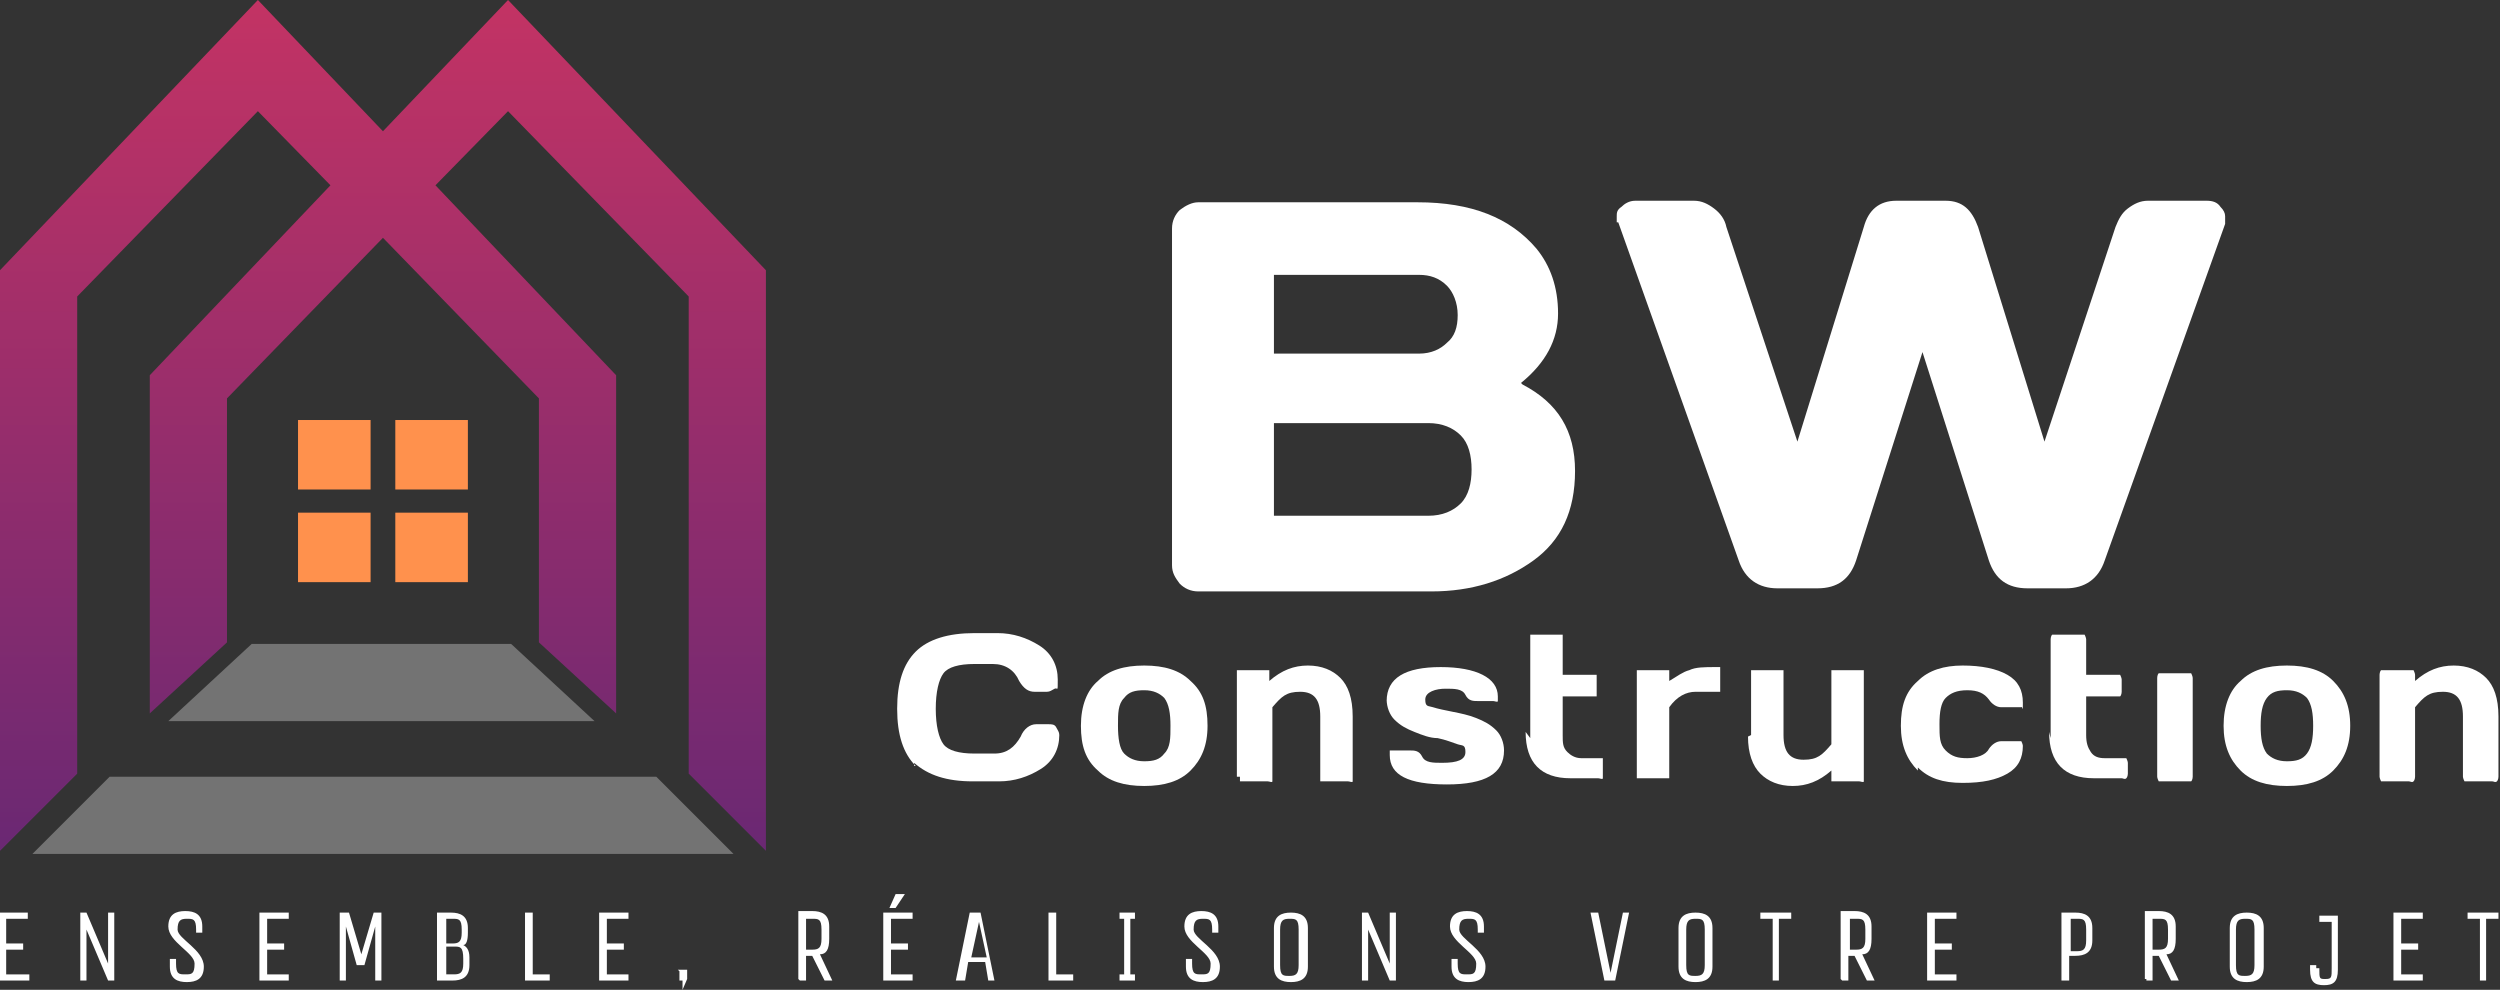 <svg id="Calque_2" xmlns="http://www.w3.org/2000/svg" xmlns:xlink="http://www.w3.org/1999/xlink" version="1.1" viewBox="0 0 161.9 64.1">
  
  <rect x="0" y="0" width="161.9" height="64.1" fill="#333333" stroke="none"/>
  
  <defs>
    <style>
      .st0 {
        fill: url(#Dégradé_sans_nom_16);
      }

      .st0, .st1, .st2 {
        fill-rule: evenodd;
      }

      .st1 {
        fill: #737373;
      }

      .st3 {
        fill: #fff;
      }

      .st2 {
        fill: #ff914d;
      }
    </style>
    <linearGradient id="Dégradé_sans_nom_16" data-name="Dégradé sans nom 16" x1="24.8" y1="0" x2="24.8" y2="55.1" gradientUnits="userSpaceOnUse">
      <stop offset="0" stop-color="#c33364"></stop>
      <stop offset="1" stop-color="#6a2873"></stop>
    </linearGradient>
  </defs>
  <path class="st3" d="M161.9,59.1h-2.1v.4h.8v4h.4v-4h.8v-.4h.1ZM155,59.1v4.4h1.9v-.4h-1.4v-1.6h1.1v-.4h-1.1v-1.6h1.4v-.4h-1.9ZM150,62.5h0c0,0-.4,0-.4,0v.3c0,.8.3,1,.9,1s.9-.2.9-1v-3.5h-1.2v.4h.8v3c0,.6,0,.7-.4.7s-.4,0-.4-.7h-.2ZM144.8,62.5v-2.3c0-.6.2-.7.6-.7s.6,0,.6.7v2.3c0,.6-.2.7-.6.7s-.6,0-.6-.7ZM144.4,60.1v2.5c0,.8.5,1,1.1,1s1.1-.2,1.1-1v-2.5c0-.8-.5-1-1.1-1s-1.1.2-1.1,1ZM139.4,61.5v-2h.4c.4,0,.6,0,.6.7v.6c0,.6-.2.7-.6.7h-.4ZM139,63.5h.4v-1.6h.4l.8,1.6h.5l-.8-1.7c.4,0,.6-.3.6-1v-.8c0-.8-.5-1-1.1-1h-.9v4.4h.1ZM134.1,61.6v-2.1h.4c.4,0,.6,0,.6.7v.7c0,.6-.2.7-.6.7,0,0-.4,0-.4,0ZM133.6,63.5h.4v-1.6h.4c.6,0,1.1-.2,1.1-1v-.8c0-.8-.5-1-1.1-1h-.9v4.4h.1ZM124.8,59.1v4.4h1.9v-.4h-1.4v-1.6h1.1v-.4h-1.1v-1.6h1.4v-.4h-1.9ZM119.8,61.5v-2h.4c.4,0,.6,0,.6.7v.6c0,.6-.2.7-.6.7h-.4ZM119.3,63.5h.4v-1.6h.4l.8,1.6h.5l-.8-1.7c.4,0,.6-.3.6-1v-.8c0-.8-.5-1-1.1-1h-.9v4.4h0ZM116.1,59.1h-2.1v.4h.8v4h.4v-4h.8v-.4h0ZM109.2,62.5v-2.3c0-.6.2-.7.6-.7s.6,0,.6.7v2.3c0,.6-.2.7-.6.7s-.6,0-.6-.7ZM108.7,60.1v2.5c0,.8.5,1,1.1,1s1.1-.2,1.1-1v-2.5c0-.8-.5-1-1.1-1s-1.1.2-1.1,1ZM103,59.1l.9,4.4h.7l.9-4.4h-.4l-.8,3.9-.8-3.9h-.5ZM95.1,63.6c.6,0,1.1-.2,1.1-1h0c0-1.1-1.7-1.8-1.7-2.4s.2-.7.6-.7.6,0,.6.7v.2h.4v-.4c0-.8-.5-1-1.1-1s-1.1.2-1.1,1h0c0,1,1.7,1.7,1.7,2.4s-.2.7-.6.7-.6,0-.6-.7v-.3h-.4v.5c0,.8.5,1,1.1,1h0ZM88.2,59.1v4.4h.4v-3.3l1.4,3.3h.4v-4.4h-.4v3.3l-1.4-3.3h-.4ZM82.9,62.5v-2.3c0-.6.2-.7.6-.7s.6,0,.6.7v2.3c0,.6-.2.7-.6.7s-.6,0-.6-.7ZM82.5,60.1v2.5c0,.8.5,1,1.1,1s1.1-.2,1.1-1v-2.5c0-.8-.5-1-1.1-1s-1.1.2-1.1,1ZM77.9,63.6c.6,0,1.1-.2,1.1-1h0c0-1.1-1.7-1.8-1.7-2.4s.2-.7.6-.7.6,0,.6.7v.2h.4v-.4c0-.8-.5-1-1.1-1s-1.1.2-1.1,1h0c0,1,1.7,1.7,1.7,2.4s-.2.7-.6.7-.6,0-.6-.7v-.3h-.4v.5c0,.8.5,1,1.1,1h0ZM73.5,59.1h-1v.4h.3v3.6h-.3v.4h1v-.4h-.3v-3.6h.3v-.4ZM67.9,59.1v4.4h1.6v-.4h-1.1v-4h-.5ZM62.9,62l.5-2.3.5,2.3h-1ZM62.1,63.5h.4l.2-1.2h1.1l.2,1.2h.4l-.9-4.4h-.7l-.9,4.4h.2ZM58.5,57.9h-.5l-.4.9h.4l.6-.9h0ZM57.2,59.1v4.4h1.9v-.4h-1.4v-1.6h1.1v-.4h-1.1v-1.6h1.4v-.4h-1.9ZM52.2,61.5v-2h.4c.4,0,.6,0,.6.7v.6c0,.6-.2.7-.6.7h-.4ZM51.8,63.5h.4v-1.6h.4l.8,1.6h.5l-.8-1.7c.4,0,.6-.3.6-1v-.8c0-.8-.5-1-1.1-1h-.9v4.4h0ZM44,62.9v.6h.2v.6c0,0,0,0,0,0l.3-.7v-.6h-.6,0ZM38.8,59.1v4.4h1.9v-.4h-1.4v-1.6h1.1v-.4h-1.1v-1.6h1.4v-.4h-1.9ZM34,59.1v4.4h1.6v-.4h-1.1v-4h-.5ZM28.9,61.1v-1.6h.4c.4,0,.6,0,.6.7v.2c0,.6-.2.7-.6.7,0,0-.4,0-.4,0ZM28.9,63.1v-1.8h.5c.4,0,.6,0,.6.8v.3c0,.6-.2.7-.6.7h-.5ZM28.4,63.5h.9c.6,0,1.1-.2,1.1-1v-.5c0-.5-.2-.7-.4-.8.2,0,.3-.3.3-.8v-.3c0-.8-.5-1-1.1-1h-.9v4.4h.1ZM24.8,59.1h-.6l-.8,2.7-.8-2.7h-.6v4.4h.4v-3.5l.7,2.5h.5l.7-2.5v3.5h.4v-4.4h0ZM16.8,59.1v4.4h1.9v-.4h-1.4v-1.6h1.1v-.4h-1.1v-1.6h1.4v-.4h-1.9ZM12.1,63.6c.6,0,1.1-.2,1.1-1h0c0-1.1-1.7-1.8-1.7-2.4s.2-.7.6-.7.6,0,.6.7v.2h.4v-.4c0-.8-.5-1-1.1-1s-1.1.2-1.1,1h0c0,1,1.7,1.7,1.7,2.4s-.2.7-.6.7-.6,0-.6-.7v-.3h-.4v.5c0,.8.5,1,1.1,1h0ZM5.2,59.1v4.4h.4v-3.3l1.4,3.3h.4v-4.4h-.4v3.3l-1.4-3.3h-.4ZM0,59.1v4.4h1.9v-.4H.4v-1.6h1.1v-.4H.4v-1.6h1.4v-.4H0Z"></path>
  <g>
    <g>
      <path class="st3" d="M154.1,50.3v-6.6c0,0,0-.2.1-.3,0,0,.2,0,.3,0h1.5c.1,0,.2,0,.3,0,0,0,.1.2.1.3v.4c.8-.7,1.6-1,2.5-1s1.6.3,2.1.8.8,1.3.8,2.5v3.9c0,0,0,.2-.1.3s-.2,0-.3,0h-1.5c-.1,0-.2,0-.3,0,0,0-.1-.2-.1-.3v-3.9c0-1.1-.4-1.6-1.3-1.6s-1.2.3-1.8,1v4.5c0,0,0,.2-.1.3s-.2,0-.3,0h-1.5c-.1,0-.2,0-.3,0,0,0-.1-.2-.1-.3h0Z"></path>
      <path class="st3" d="M151.1,44.1c-.7-.7-1.7-1-3-1s-2.3.3-3,1c-.7.6-1.1,1.6-1.1,2.9s.4,2.2,1.1,2.9c.7.7,1.7,1,3,1s2.3-.3,3-1,1.1-1.6,1.1-2.9-.4-2.2-1.1-2.9ZM149.4,48.8c-.3.4-.7.5-1.3.5s-1-.2-1.3-.5c-.3-.4-.4-1-.4-1.8s.1-1.4.4-1.8c.3-.4.7-.5,1.3-.5s1,.2,1.3.5c.3.4.4,1,.4,1.8s-.1,1.4-.4,1.8Z"></path>
      <path class="st3" d="M139.7,50.3v-6.4c0,0,0-.2.1-.3,0,0,.2,0,.3,0h1.5c.1,0,.2,0,.3,0,0,0,.1.2.1.3v6.4c0,0,0,.2-.1.3,0,0-.2,0-.3,0h-1.5c-.1,0-.2,0-.3,0,0,0-.1-.2-.1-.3h0Z"></path>
      <path class="st3" d="M132.8,47.8v-6.4c0,0,0-.2.1-.3,0,0,.2,0,.3,0h1.5c.1,0,.2,0,.3,0,0,0,.1.2.1.3v2.3h1.9c.1,0,.2,0,.3,0,0,0,.1.2.1.3v.8c0,0,0,.2-.1.3,0,0-.2,0-.3,0h-1.9v2.5c0,.5.1.8.3,1.1s.5.4.9.4h1.1c.1,0,.2,0,.3,0,0,0,.1.2.1.3v.7s0,.2-.1.3-.2,0-.3,0c-.5,0-1.1,0-1.8,0-1.9,0-2.9-1-2.9-3h0Z"></path>
      <path class="st3" d="M124.2,49.9c-.7-.7-1.1-1.6-1.1-2.9s.3-2.2,1.1-2.9c.7-.7,1.7-1,2.9-1s2.2.2,2.9.6c.7.4,1,1,1,1.8s0,.2-.1.3c0,0-.2,0-.3,0h-1c-.3,0-.6-.2-.8-.5-.3-.4-.7-.6-1.4-.6s-1.1.2-1.4.5-.4.9-.4,1.7,0,1.3.4,1.7.8.5,1.4.5,1.2-.2,1.4-.6c.2-.3.5-.5.8-.5h1c.1,0,.2,0,.3,0,0,0,.1.2.1.3,0,.8-.3,1.4-1,1.8-.7.4-1.6.6-2.9.6s-2.2-.3-2.9-1h0Z"></path>
      <path class="st3" d="M113.4,47.6v-3.9c0,0,0-.2,0-.3,0,0,.2,0,.3,0h1.5c0,0,.2,0,.3,0,0,0,0,.2,0,.3v3.9c0,1.1.4,1.6,1.3,1.6s1.2-.3,1.8-1v-4.5c0,0,0-.2,0-.3,0,0,.2,0,.3,0h1.5c0,0,.2,0,.3,0,0,0,0,.2,0,.3v6.6c0,0,0,.2,0,.3s-.2,0-.3,0h-1.5c0,0-.2,0-.3,0,0,0,0-.2,0-.3v-.4c-.8.7-1.6,1-2.5,1s-1.6-.3-2.1-.8-.8-1.3-.8-2.4h0Z"></path>
      <path class="st3" d="M106,50.3v-6.6c0,0,0-.2,0-.3,0,0,.2,0,.3,0h1.5c0,0,.2,0,.3,0,0,0,0,.2,0,.3v.4c.5-.3.9-.6,1.3-.7.4-.2,1-.2,1.7-.2s.2,0,.3,0c0,0,0,.2,0,.3v1c0,0,0,.2,0,.3,0,0-.2,0-.3,0h-1.3c-.6,0-1.2.3-1.7,1v4.3c0,0,0,.2,0,.3,0,0-.2,0-.3,0h-1.5c0,0-.2,0-.3,0,0,0,0-.2,0-.3h0Z"></path>
      <path class="st3" d="M99.1,47.8v-6.4c0,0,0-.2,0-.3,0,0,.2,0,.3,0h1.5c0,0,.2,0,.3,0,0,0,0,.2,0,.3v2.3h1.9c0,0,.2,0,.3,0,0,0,0,.2,0,.3v.8c0,0,0,.2,0,.3,0,0-.2,0-.3,0h-1.9v2.5c0,.5,0,.8.3,1.1.2.2.5.4.9.4h1.1c0,0,.2,0,.3,0,0,0,0,.2,0,.3v.7s0,.2,0,.3-.2,0-.3,0c-.5,0-1.1,0-1.8,0-1.9,0-2.9-1-2.9-3h0Z"></path>
      <path class="st3" d="M89.8,45.4c0-1.5,1.2-2.2,3.5-2.2s3.7.7,3.7,1.9,0,.2,0,.3-.2,0-.3,0h-1c-.3,0-.6,0-.8-.4s-.7-.4-1.3-.4-1.3.2-1.3.7.2.4.5.5.8.2,1.3.3,1,.2,1.5.4.9.4,1.3.8c.3.3.5.8.5,1.3,0,1.5-1.2,2.2-3.7,2.2s-3.7-.6-3.7-1.9,0-.2,0-.3c0,0,.2,0,.3,0h1c.3,0,.6,0,.8.4s.7.4,1.3.4c1,0,1.5-.2,1.5-.7s-.2-.4-.5-.5-.8-.3-1.3-.4c-.5,0-1-.2-1.5-.4s-.9-.4-1.3-.8c-.3-.3-.5-.8-.5-1.3h0Z"></path>
      <path class="st3" d="M80.1,50.3v-6.6c0,0,0-.2,0-.3,0,0,.2,0,.3,0h1.5c0,0,.2,0,.3,0,0,0,0,.2,0,.3v.4c.8-.7,1.6-1,2.5-1s1.6.3,2.1.8.8,1.3.8,2.5v3.9c0,0,0,.2,0,.3s-.2,0-.3,0h-1.5c0,0-.2,0-.3,0,0,0,0-.2,0-.3v-3.9c0-1.1-.4-1.6-1.3-1.6s-1.2.3-1.8,1v4.5c0,0,0,.2,0,.3s-.2,0-.3,0h-1.5c0,0-.2,0-.3,0,0,0,0-.2,0-.3Z"></path>
      <path class="st3" d="M77.1,44.1c-.7-.7-1.7-1-3-1s-2.3.3-3,1c-.7.6-1.1,1.6-1.1,2.9s.3,2.2,1.1,2.9c.7.7,1.7,1,3,1s2.3-.3,3-1,1.1-1.6,1.1-2.9-.3-2.2-1.1-2.9ZM75.4,48.8c-.3.4-.7.5-1.3.5s-1-.2-1.3-.5-.4-1-.4-1.8,0-1.4.4-1.8c.3-.4.7-.5,1.3-.5s1,.2,1.3.5c.3.4.4,1,.4,1.8s0,1.4-.4,1.8Z"></path>
      <path class="st3" d="M59.3,49.6c-.8-.8-1.2-2-1.2-3.7s.4-2.9,1.2-3.7,2.1-1.2,3.8-1.2h1.5c1,0,1.9.3,2.7.8.8.5,1.2,1.3,1.2,2.2s0,.5-.2.6-.3.2-.5.2h-.8c-.4,0-.7-.2-1-.7-.3-.7-.9-1.1-1.7-1.1h-1.2c-1,0-1.7.2-2,.6-.3.4-.5,1.2-.5,2.3s.2,1.9.5,2.3,1,.6,2,.6h1.3c.8,0,1.3-.4,1.7-1.1.2-.5.6-.8,1-.8h.8c.2,0,.4,0,.5.2s.2.3.2.5c0,.9-.4,1.7-1.2,2.2-.8.5-1.7.8-2.7.8h-1.7c-1.7,0-2.9-.4-3.8-1.2h0v.2Z"></path>
    </g>
    <g>
      <path class="st3" d="M104.7,14.5v-.5c0-.2,0-.4.3-.6.2-.2.5-.4.9-.4h3.8c.5,0,.9.2,1.3.5s.7.7.8,1.2l4.6,13.9,4.3-13.9c.3-1.1,1-1.7,2.1-1.7h3.2c1.1,0,1.7.6,2.1,1.7l4.3,13.9,4.6-13.9c.2-.5.4-.9.8-1.2.4-.3.8-.5,1.3-.5h3.8c.4,0,.7.1.9.4.2.2.3.4.3.6v.5l-7.8,21.8c-.4,1.2-1.3,1.8-2.5,1.8h-2.5c-1.3,0-2.1-.6-2.5-1.8l-4.3-13.5-4.3,13.5c-.4,1.2-1.2,1.8-2.5,1.8h-2.6c-1.2,0-2.1-.6-2.5-1.8l-7.8-21.9h-.1Z"></path>
      <path class="st3" d="M98.5,24.8c1.6-1.3,2.4-2.8,2.4-4.5s-.5-3.1-1.4-4.2c-1.7-2-4.2-3-7.7-3h-14.2c-.4,0-.8.2-1.2.5-.3.3-.5.7-.5,1.2v21.8c0,.5.2.8.5,1.2.3.3.7.5,1.2.5h15.1c2.6,0,4.8-.7,6.6-2s2.7-3.2,2.7-5.8-1.1-4.4-3.4-5.6h0ZM82.5,17.8h9.4c.7,0,1.3.2,1.8.7.4.4.7,1.1.7,1.9s-.2,1.4-.7,1.8c-.4.4-1,.7-1.8.7h-9.4v-5h0ZM94.6,32.6c-.5.5-1.2.8-2.1.8h-10v-6h10c.9,0,1.6.3,2.1.8s.7,1.3.7,2.2-.2,1.7-.7,2.2h0Z"></path>
    </g>
  </g>
  <path class="st2" d="M24,37.7h-4.7v-4.5h4.7v4.5M19.3,27.2h4.7v4.5h-4.7v-4.5ZM25.6,27.2h4.7v4.5h-4.7v-4.5ZM30.3,33.2v4.5h-4.7v-4.5h4.7Z"></path>
  <path class="st1" d="M24.8,55.3h22.7l-5-5H7.1l-5,5h22.7M33.2,41.7h-16.9l-5.4,5h27.6l-5.4-5Z"></path>
  <polyline class="st0" points="14.7 41.6 14.7 25.8 24.8 15.4 34.9 25.8 34.9 41.6 39.9 46.2 39.9 24.3 28.2 12 32.9 7.2 44.6 19.2 44.6 50.1 49.6 55.1 49.6 17.5 32.9 0 24.8 8.5 16.7 0 0 17.5 0 55.1 5 50.1 5 19.2 16.7 7.2 21.4 12 9.7 24.3 9.7 46.2 14.7 41.6"></polyline>
</svg>